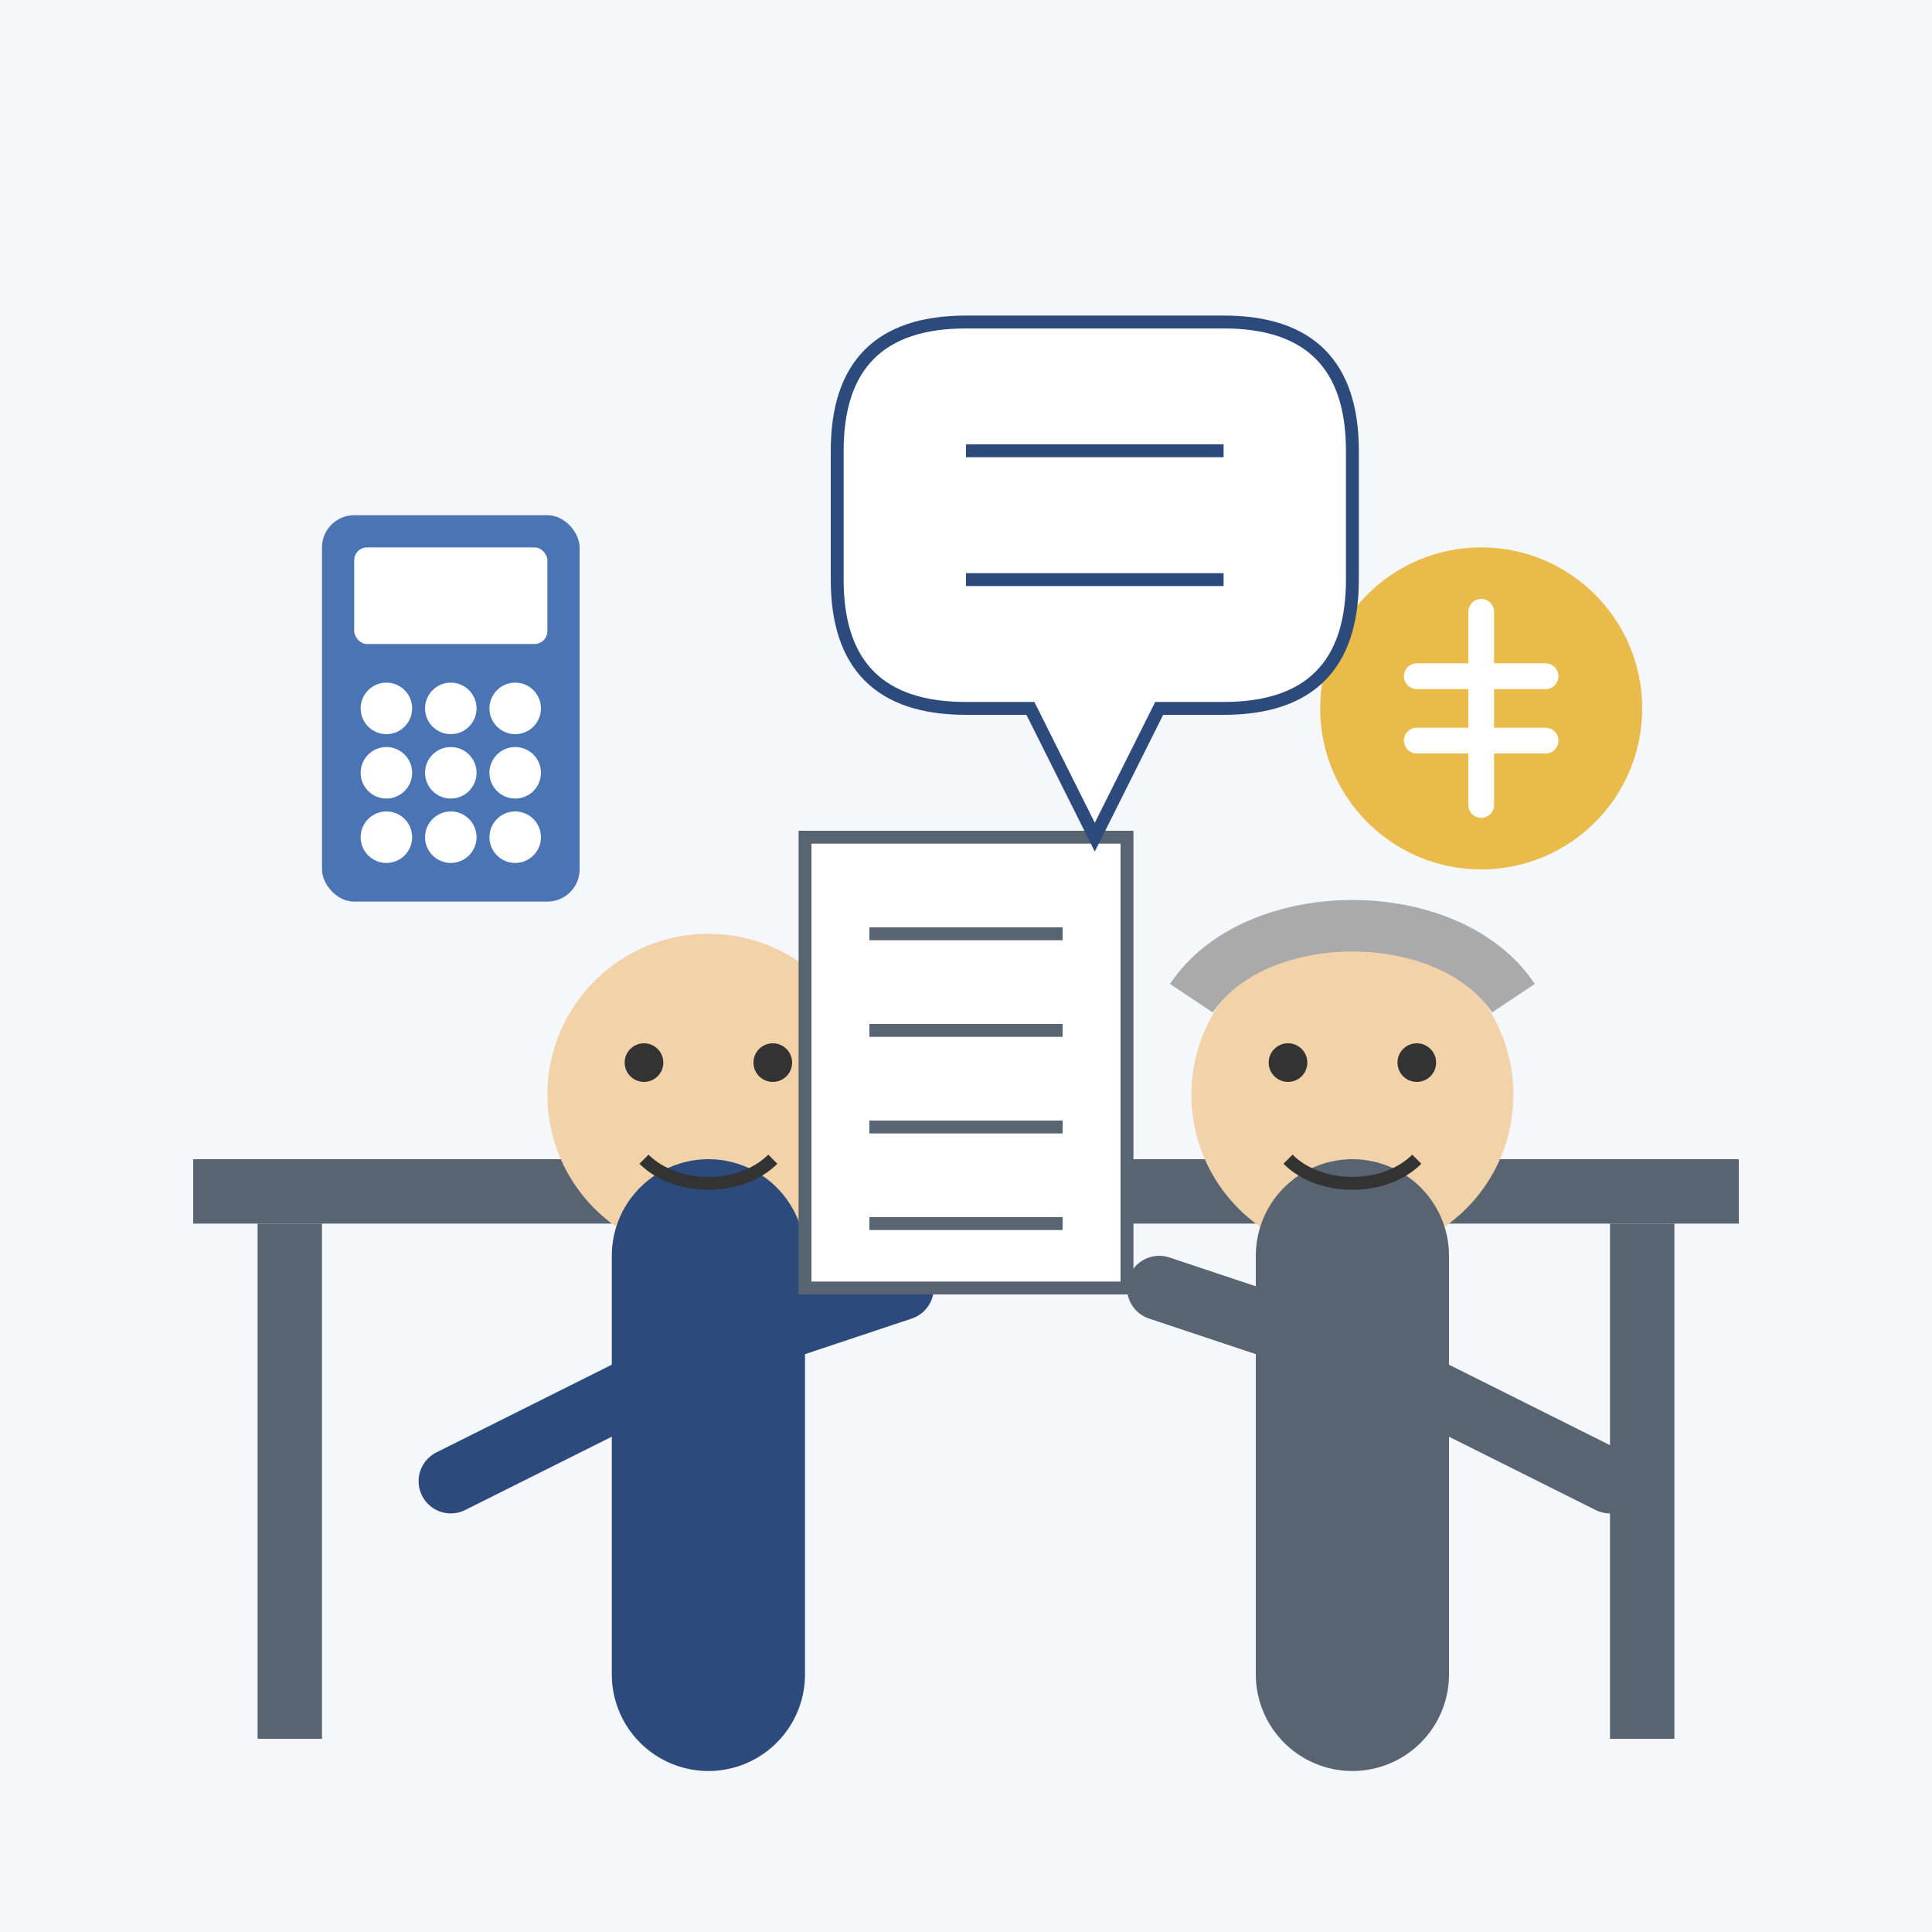 <svg xmlns="http://www.w3.org/2000/svg" viewBox="0 0 300 300" width="300" height="300">
  <style>
    .main-color { fill: #2c4b7c; }
    .secondary-color { fill: #4a74b3; }
    .accent-color { fill: #e8bb4a; }
    .light-color { fill: #f5f7fa; }
    .dark-gray { fill: #596473; }
  </style>
  
  <!-- Background -->
  <rect width="300" height="300" fill="#f5f7fa"/>
  
  <!-- Desk -->
  <rect x="30" y="180" width="240" height="10" fill="#596473"/>
  <rect x="40" y="190" width="10" height="80" fill="#596473"/>
  <rect x="250" y="190" width="10" height="80" fill="#596473"/>
  
  <!-- Consultant -->
  <g transform="translate(80, 140)">
    <!-- Head -->
    <circle cx="30" cy="30" r="25" fill="#f2d2a9"/>
    <!-- Body -->
    <path d="M30,55 L30,120" stroke="#2c4b7c" stroke-width="30" stroke-linecap="round"/>
    <!-- Arms -->
    <path d="M30,70 L-10,90" stroke="#2c4b7c" stroke-width="10" stroke-linecap="round"/>
    <path d="M30,70 L60,60" stroke="#2c4b7c" stroke-width="10" stroke-linecap="round"/>
    <!-- Face features -->
    <circle cx="20" cy="25" r="3" fill="#333"/>
    <circle cx="40" cy="25" r="3" fill="#333"/>
    <path d="M20,40 C25,45 35,45 40,40" stroke="#333" stroke-width="2" fill="none"/>
  </g>
  
  <!-- Client -->
  <g transform="translate(180, 140)">
    <!-- Head -->
    <circle cx="30" cy="30" r="25" fill="#f2d2a9"/>
    <!-- Body -->
    <path d="M30,55 L30,120" stroke="#596473" stroke-width="30" stroke-linecap="round"/>
    <!-- Arms -->
    <path d="M30,70 L0,60" stroke="#596473" stroke-width="10" stroke-linecap="round"/>
    <path d="M30,70 L70,90" stroke="#596473" stroke-width="10" stroke-linecap="round"/>
    <!-- Face features -->
    <circle cx="20" cy="25" r="3" fill="#333"/>
    <circle cx="40" cy="25" r="3" fill="#333"/>
    <path d="M20,40 C25,45 35,45 40,40" stroke="#333" stroke-width="2" fill="none"/>
    <!-- Gray hair -->
    <path d="M5,15 C15,0 45,0 55,15" stroke="#aaa" stroke-width="8" fill="none"/>
  </g>
  
  <!-- Document on desk -->
  <g transform="translate(125, 130)">
    <rect x="0" y="0" width="50" height="70" fill="white" stroke="#596473" stroke-width="2"/>
    <line x1="10" y1="15" x2="40" y2="15" stroke="#596473" stroke-width="2"/>
    <line x1="10" y1="30" x2="40" y2="30" stroke="#596473" stroke-width="2"/>
    <line x1="10" y1="45" x2="40" y2="45" stroke="#596473" stroke-width="2"/>
    <line x1="10" y1="60" x2="40" y2="60" stroke="#596473" stroke-width="2"/>
  </g>
  
  <!-- Pension/money icon -->
  <g transform="translate(200, 80)">
    <circle cx="30" cy="30" r="25" fill="#e8bb4a"/>
    <path d="M30,15 L30,45 M20,25 L40,25 M20,35 L40,35" stroke="white" stroke-width="4" stroke-linecap="round"/>
  </g>
  
  <!-- Calculator -->
  <g transform="translate(50, 80)">
    <rect x="0" y="0" width="40" height="60" rx="5" fill="#4a74b3"/>
    <rect x="5" y="5" width="30" height="15" rx="2" fill="white"/>
    <circle cx="10" cy="30" r="4" fill="white"/>
    <circle cx="20" cy="30" r="4" fill="white"/>
    <circle cx="30" cy="30" r="4" fill="white"/>
    <circle cx="10" cy="40" r="4" fill="white"/>
    <circle cx="20" cy="40" r="4" fill="white"/>
    <circle cx="30" cy="40" r="4" fill="white"/>
    <circle cx="10" cy="50" r="4" fill="white"/>
    <circle cx="20" cy="50" r="4" fill="white"/>
    <circle cx="30" cy="50" r="4" fill="white"/>
  </g>
  
  <!-- Speech bubble -->
  <g transform="translate(150, 50)">
    <path d="M0,0 L40,0 Q60,0 60,20 L60,40 Q60,60 40,60 L30,60 L20,80 L10,60 L0,60 Q-20,60 -20,40 L-20,20 Q-20,0 0,0 Z" fill="white" stroke="#2c4b7c" stroke-width="2"/>
    <line x1="0" y1="20" x2="40" y2="20" stroke="#2c4b7c" stroke-width="2"/>
    <line x1="0" y1="40" x2="40" y2="40" stroke="#2c4b7c" stroke-width="2"/>
  </g>
</svg>
